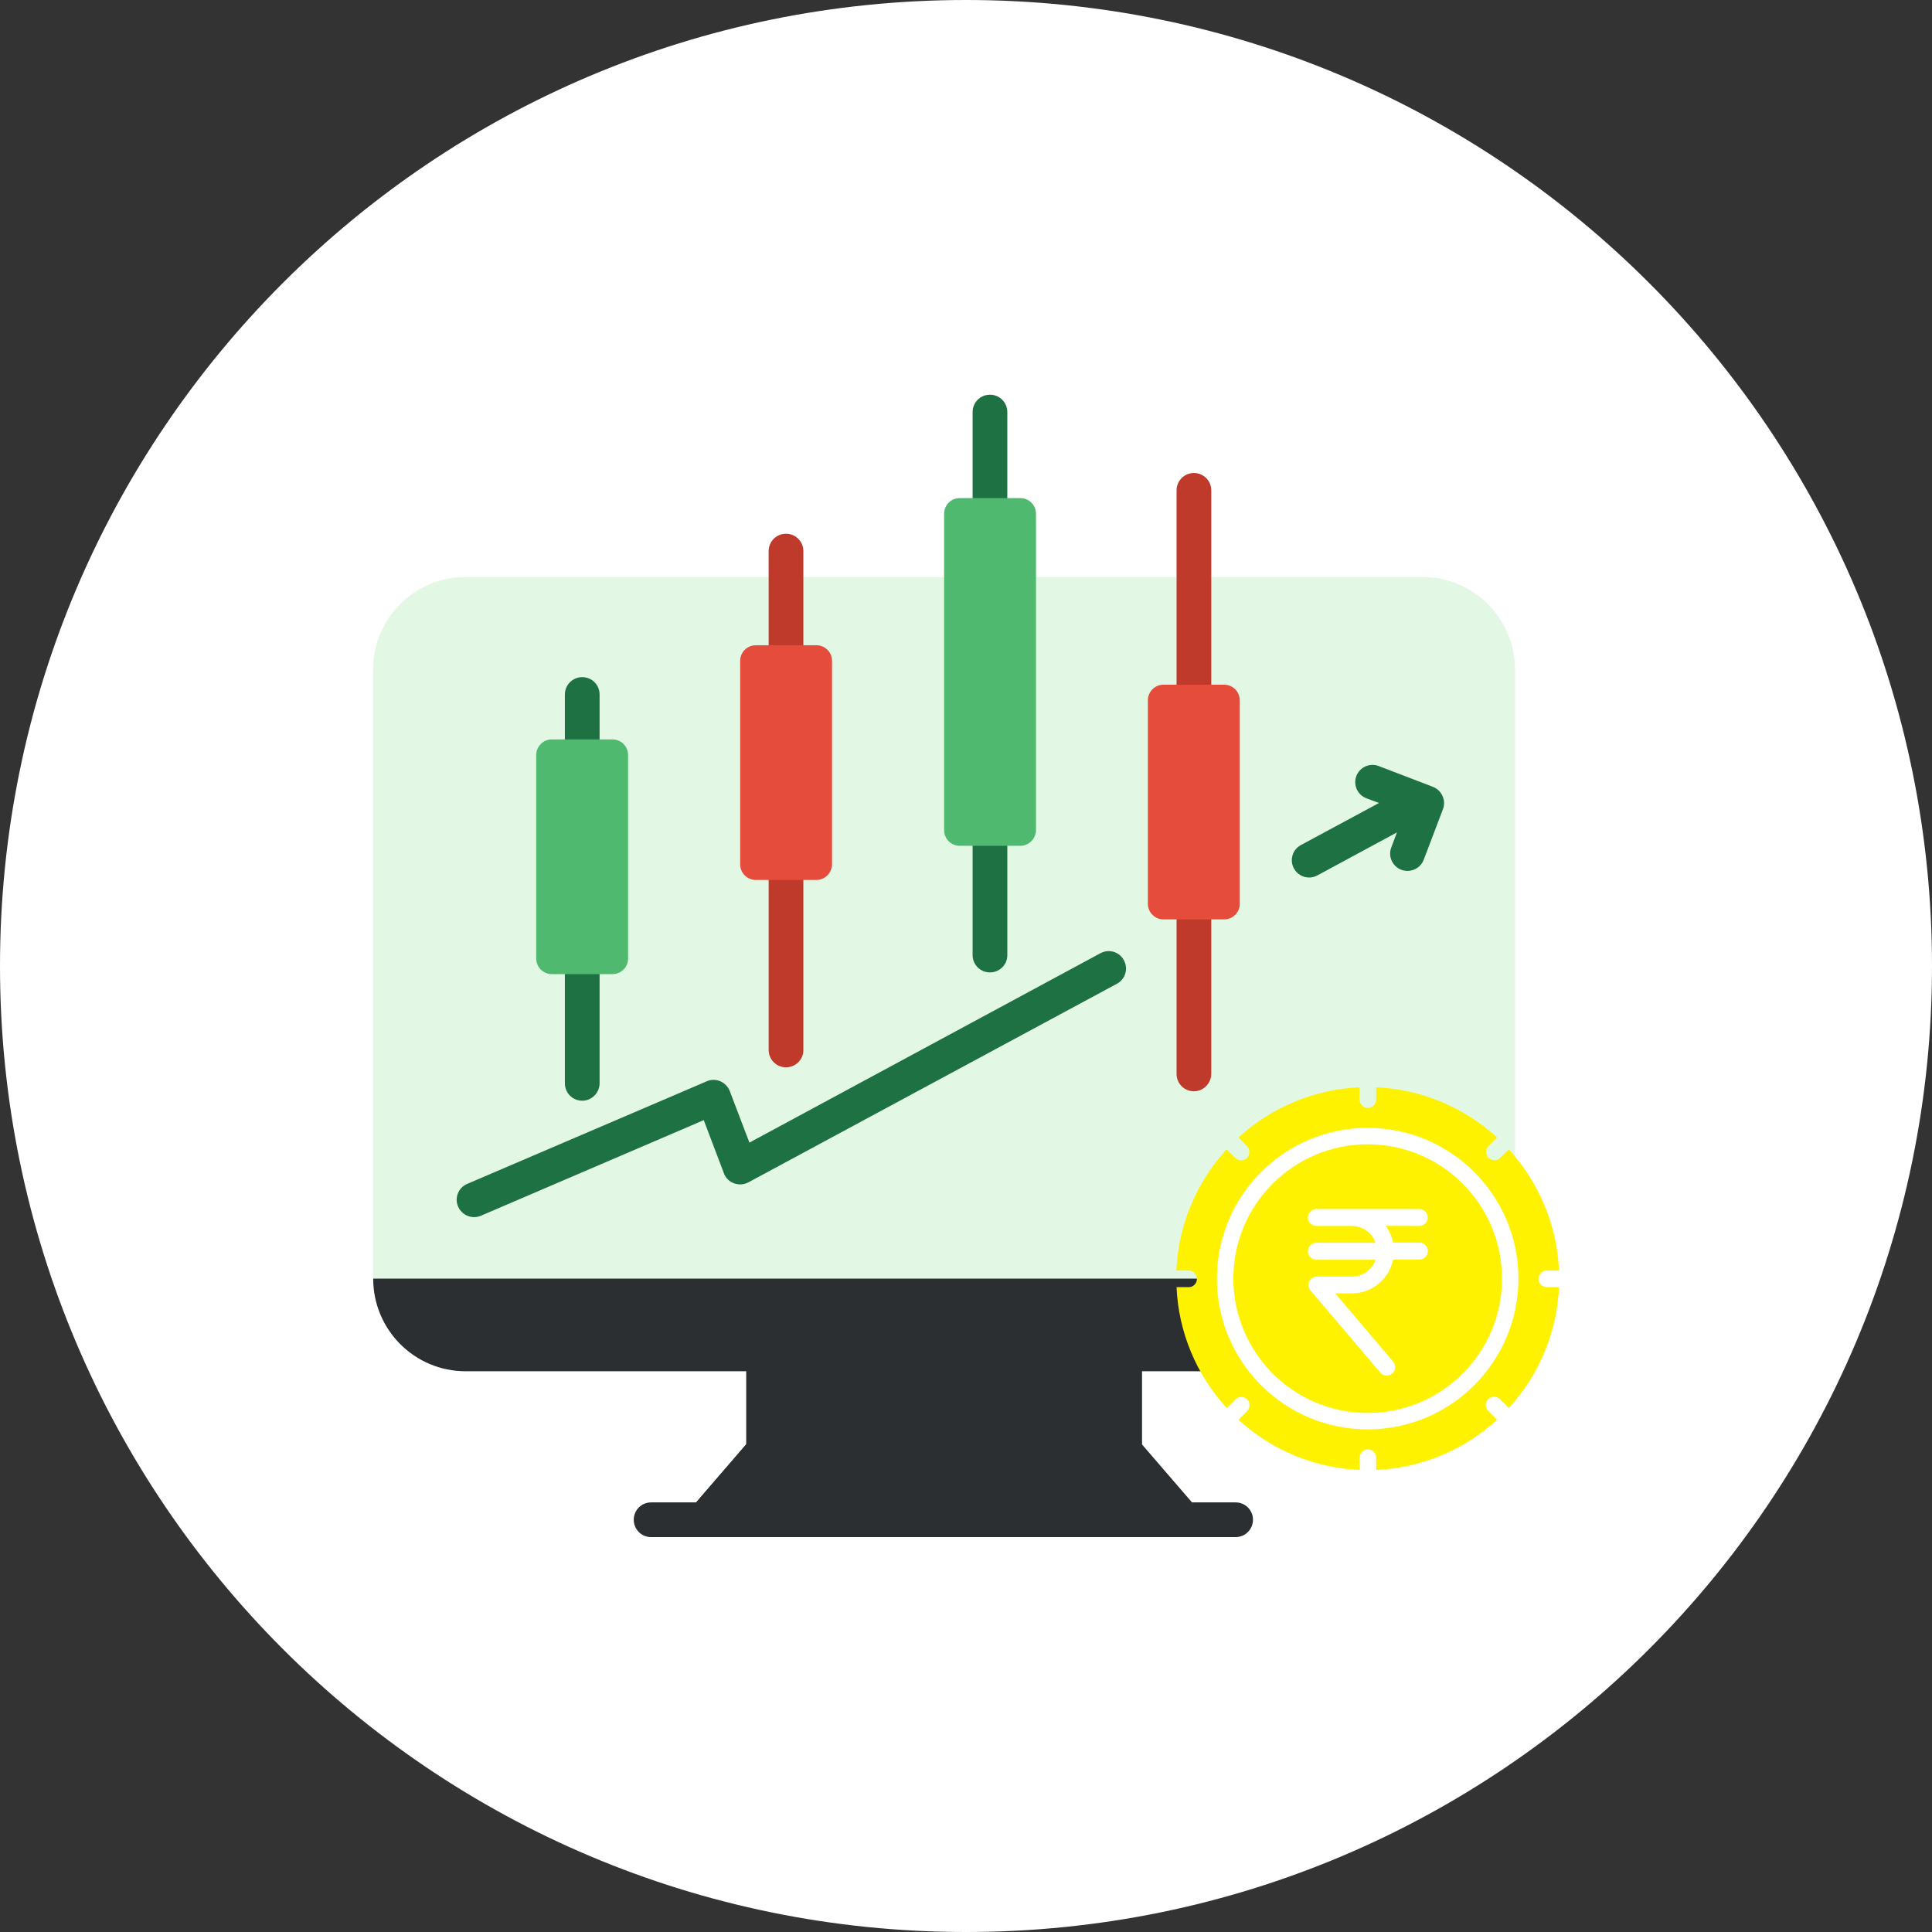 <?xml version="1.0" encoding="utf-8"?>
<!-- Generator: Adobe Illustrator 24.3.0, SVG Export Plug-In . SVG Version: 6.00 Build 0)  -->
<svg version="1.1" id="Layer_1" xmlns="http://www.w3.org/2000/svg" xmlns:xlink="http://www.w3.org/1999/xlink" x="0px" y="0px"
	 viewBox="0 0 1024 1024" style="enable-background:new 0 0 1024 1024;" xml:space="preserve">
<rect x="0" y="0" width="1024" height="1024" fill="#333333" stroke="none"/>
<style type="text/css">
	.st0{fill:#FFFFFF;}
	.st1{fill:#2B2F32;}
	.st2{fill:#E3F8E4;}
	.st3{fill:#1E7142;}
	.st4{fill:#C03A2B;}
	.st5{fill:#E64C3C;}
	.st6{fill:#4FBA6F;}
	.st7{fill:#FEF201;}
</style>
<g id="icomoon-ignore">
</g>
<path class="st0" d="M1024,512c0,282.8-229.2,512-512,512S0,794.8,0,512S229.2,0,512,0S1024,229.2,1024,512z"/>
<g>
	<path class="st1" d="M605.3,765.6l-17.8-20.7H414.3l-18.8,20.7l-34.5,40h278.8L605.3,765.6z"/>
	<path class="st1" d="M506.9,744.8h-92.6l-18.8,20.7l-34.5,40h92.6l34.5-40L506.9,744.8z"/>
	<path class="st1" d="M395.5,649.1h209.8v119.8H395.5V649.1z"/>
	<path class="st2" d="M779.7,702.3l23.3-24.6V354.9c0-27.1-22-49.1-49.1-49.1H246.8c-27.1,0-49.1,22-49.1,49.1v322.8l42.6,24.6
		H779.7z"/>
	<g>
		<path class="st1" d="M197.8,677.7h605.3c0,27.1-22,49.1-49.1,49.1H246.8C219.7,726.8,197.8,704.8,197.8,677.7L197.8,677.7z"/>
	</g>
	<g>
		<path class="st3" d="M308.6,583.4c-5.1,0-9.2-4.1-9.2-9.2V368.1c0-5.1,4.1-9.2,9.2-9.2s9.2,4.1,9.2,9.2v206.2
			C317.7,579.3,313.6,583.4,308.6,583.4z"/>
	</g>
	<g>
		<path class="st4" d="M416.6,379.3c-5.1,0-9.2-4.1-9.2-9.2v-78c0-5.1,4.1-9.2,9.2-9.2c5.1,0,9.2,4.1,9.2,9.2v78
			C425.8,375.2,421.7,379.3,416.6,379.3L416.6,379.3z"/>
	</g>
	<g>
		<path class="st4" d="M416.6,565.7c-5.1,0-9.2-4.1-9.2-9.2V440.8c0-5.1,4.1-9.2,9.2-9.2c5.1,0,9.2,4.1,9.2,9.2v115.8
			C425.8,561.6,421.7,565.7,416.6,565.7z"/>
	</g>
	<g>
		<path class="st3" d="M524.7,321.5c-5.1,0-9.2-4.1-9.2-9.2v-93.9c0-5.1,4.1-9.2,9.2-9.2c5.1,0,9.2,4.1,9.2,9.2v93.9
			C533.9,317.4,529.8,321.5,524.7,321.5z"/>
	</g>
	<g>
		<path class="st3" d="M524.7,515.4c-5.1,0-9.2-4.1-9.2-9.2V372.8c0-5.1,4.1-9.2,9.2-9.2c5.1,0,9.2,4.1,9.2,9.2v133.5
			C533.9,511.3,529.8,515.4,524.7,515.4z"/>
	</g>
	<g>
		<path class="st4" d="M632.8,419c-5.1,0-9.2-4.1-9.2-9.2V259.9c0-5.1,4.1-9.2,9.2-9.2c5.1,0,9.2,4.1,9.2,9.2v149.9
			C641.9,414.9,637.8,419,632.8,419z"/>
	</g>
	<g>
		<path class="st4" d="M632.8,578.4c-5.1,0-9.2-4.1-9.2-9.2V444.7c0-5.1,4.1-9.2,9.2-9.2c5.1,0,9.2,4.1,9.2,9.2v124.5
			C641.9,574.3,637.8,578.4,632.8,578.4z"/>
	</g>
	<g>
		<path class="st3" d="M583.3,505.2L397.2,605.6l-10.4-27.3c-0.9-2.3-2.7-4.2-5-5.2c-2.3-1-4.9-1-7.2,0l-127,54.4
			c-4.7,2-6.8,7.4-4.8,12c1.5,3.5,4.9,5.6,8.4,5.6c1.2,0,2.4-0.2,3.6-0.7L373,593.7l10.7,28.2c0.9,2.5,2.9,4.4,5.4,5.3
			c2.5,0.9,5.2,0.7,7.5-0.5L592,521.4c4.5-2.4,6.1-8,3.7-12.4C593.4,504.5,587.8,502.8,583.3,505.2L583.3,505.2z"/>
		<path class="st3" d="M759.4,417l-28.7-11c-4.7-1.8-10,0.6-11.8,5.3s0.6,10,5.3,11.8l6.7,2.5l-41.4,22.3c-4.5,2.4-6.1,8-3.7,12.4
			c1.7,3.1,4.8,4.8,8.1,4.8c1.5,0,3-0.4,4.3-1.1l42.2-22.8l-3,8c-1.8,4.7,0.6,10,5.3,11.8c1.1,0.4,2.2,0.6,3.3,0.6
			c3.7,0,7.2-2.2,8.6-5.9l10.3-27.1C766.5,424.1,764.1,418.8,759.4,417L759.4,417z"/>
	</g>
	<g>
		<path class="st1" d="M654.9,814.7H345.1c-5.1,0-9.2-4.1-9.2-9.2c0-5.1,4.1-9.2,9.2-9.2h309.8c5.1,0,9.2,4.1,9.2,9.2
			C664.1,810.6,660,814.7,654.9,814.7z"/>
	</g>
	<path class="st5" d="M648.8,487.3h-32.1c-4.6,0-8.3-3.7-8.3-8.3V371.2c0-4.6,3.7-8.3,8.3-8.3h32.1c4.6,0,8.3,3.7,8.3,8.3v107.9
		C657.1,483.6,653.4,487.3,648.8,487.3z"/>
	<path class="st6" d="M540.8,448.3h-32.1c-4.6,0-8.3-3.7-8.3-8.3V272.3c0-4.6,3.7-8.3,8.3-8.3h32.1c4.6,0,8.3,3.7,8.3,8.3V440
		C549,444.6,545.3,448.3,540.8,448.3z"/>
	<path class="st5" d="M432.7,466.4h-32.1c-4.6,0-8.3-3.7-8.3-8.3V350.3c0-4.6,3.7-8.3,8.3-8.3h32.1c4.6,0,8.3,3.7,8.3,8.3v107.9
		C440.9,462.7,437.2,466.4,432.7,466.4z"/>
	<path class="st6" d="M324.6,516.3h-32.1c-4.6,0-8.3-3.7-8.3-8.3V400.2c0-4.6,3.7-8.3,8.3-8.3h32.1c4.6,0,8.3,3.7,8.3,8.3v107.9
		C332.9,512.6,329.2,516.3,324.6,516.3z"/>
	<g>
		<path class="st0" d="M724.9,764.2c47.8,0,86.5-38.7,86.5-86.5s-38.7-86.5-86.5-86.5c-47.8,0-86.5,38.7-86.5,86.5c0,0,0,0,0,0
			C638.5,725.5,677.2,764.1,724.9,764.2z"/>
		<path class="st7" d="M724.9,748.9c39.3,0,71.2-31.9,71.2-71.2s-31.9-71.2-71.2-71.2c-39.3,0-71.2,31.9-71.2,71.2c0,0,0,0,0,0
			C653.8,717,685.6,748.9,724.9,748.9z"/>
		<path class="st7" d="M630.1,682.2h-6.5c1,23.8,10.5,46.5,26.6,64.1l4.6-4.6c1.7-1.7,4.5-1.7,6.2,0c1.7,1.7,1.7,4.5,0,6.2l-4.6,4.6
			c17.6,16.1,40.3,25.6,64.2,26.6v-6.5c0-2.4,2-4.4,4.4-4.4s4.4,2,4.4,4.4v6.5c23.8-1,46.5-10.5,64.1-26.6l-4.6-4.6
			c-1.8-1.6-1.9-4.4-0.2-6.2c1.6-1.8,4.4-1.9,6.2-0.2c0.1,0.1,0.2,0.2,0.2,0.2l4.6,4.6c16.1-17.6,25.6-40.3,26.6-64.1h-6.5
			c-2.4,0-4.4-2-4.4-4.4s2-4.4,4.4-4.4h6.5c-1-23.9-10.5-46.6-26.6-64.2l-4.6,4.5c-1.7,1.7-4.5,1.6-6.2-0.1c-1.6-1.7-1.6-4.4,0-6.1
			l4.6-4.6c-17.6-16.1-40.3-25.6-64.1-26.6v6.5c0,2.4-2,4.4-4.4,4.4c-2.4,0-4.4-2-4.4-4.4l0,0v-6.5c-23.9,1-46.6,10.5-64.2,26.6
			l4.5,4.6c1.7,1.7,1.7,4.5,0,6.2c-1.7,1.7-4.5,1.7-6.2,0l0,0l-4.6-4.5c-16.1,17.6-25.6,40.3-26.6,64.2h6.5c2.4,0,4.4,2,4.4,4.4
			S632.5,682.2,630.1,682.2L630.1,682.2z M724.9,597.8c44.1,0,79.9,35.8,79.9,79.9c0,44.1-35.8,79.9-79.9,79.9S645,721.9,645,677.7
			c0,0,0,0,0,0C645,633.6,680.8,597.8,724.9,597.8z"/>
		<g>
			<path class="st0" d="M752.2,649.8c2.5,0,4.5-2,4.5-4.5c0-2.5-2-4.5-4.5-4.5h-54.5c-2.5,0-4.5,2-4.5,4.5c0,2.5,2,4.5,4.5,4.5h18.8
				c5.8,0,10.8,3.7,12.6,8.9h-31.4c-2.5,0-4.5,2-4.5,4.5c0,2.5,2,4.5,4.5,4.5h31.4c-1.8,5.2-6.8,8.9-12.6,8.9H698
				c-1.7,0-3.3,1-4.1,2.6c-0.7,1.6-0.5,3.4,0.7,4.8l37,43.5c0.9,1,2.1,1.6,3.4,1.6c1,0,2.1-0.4,2.9-1.1c1.9-1.6,2.1-4.4,0.5-6.3
				l-30.7-36.2h8.8c10.8,0,19.8-7.7,21.9-17.9h13.9c2.5,0,4.5-2,4.5-4.5s-2-4.5-4.5-4.5h-13.9c-0.7-3.3-2.1-6.3-4-8.9L752.2,649.8
				L752.2,649.8z"/>
		</g>
	</g>
</g>
</svg>
